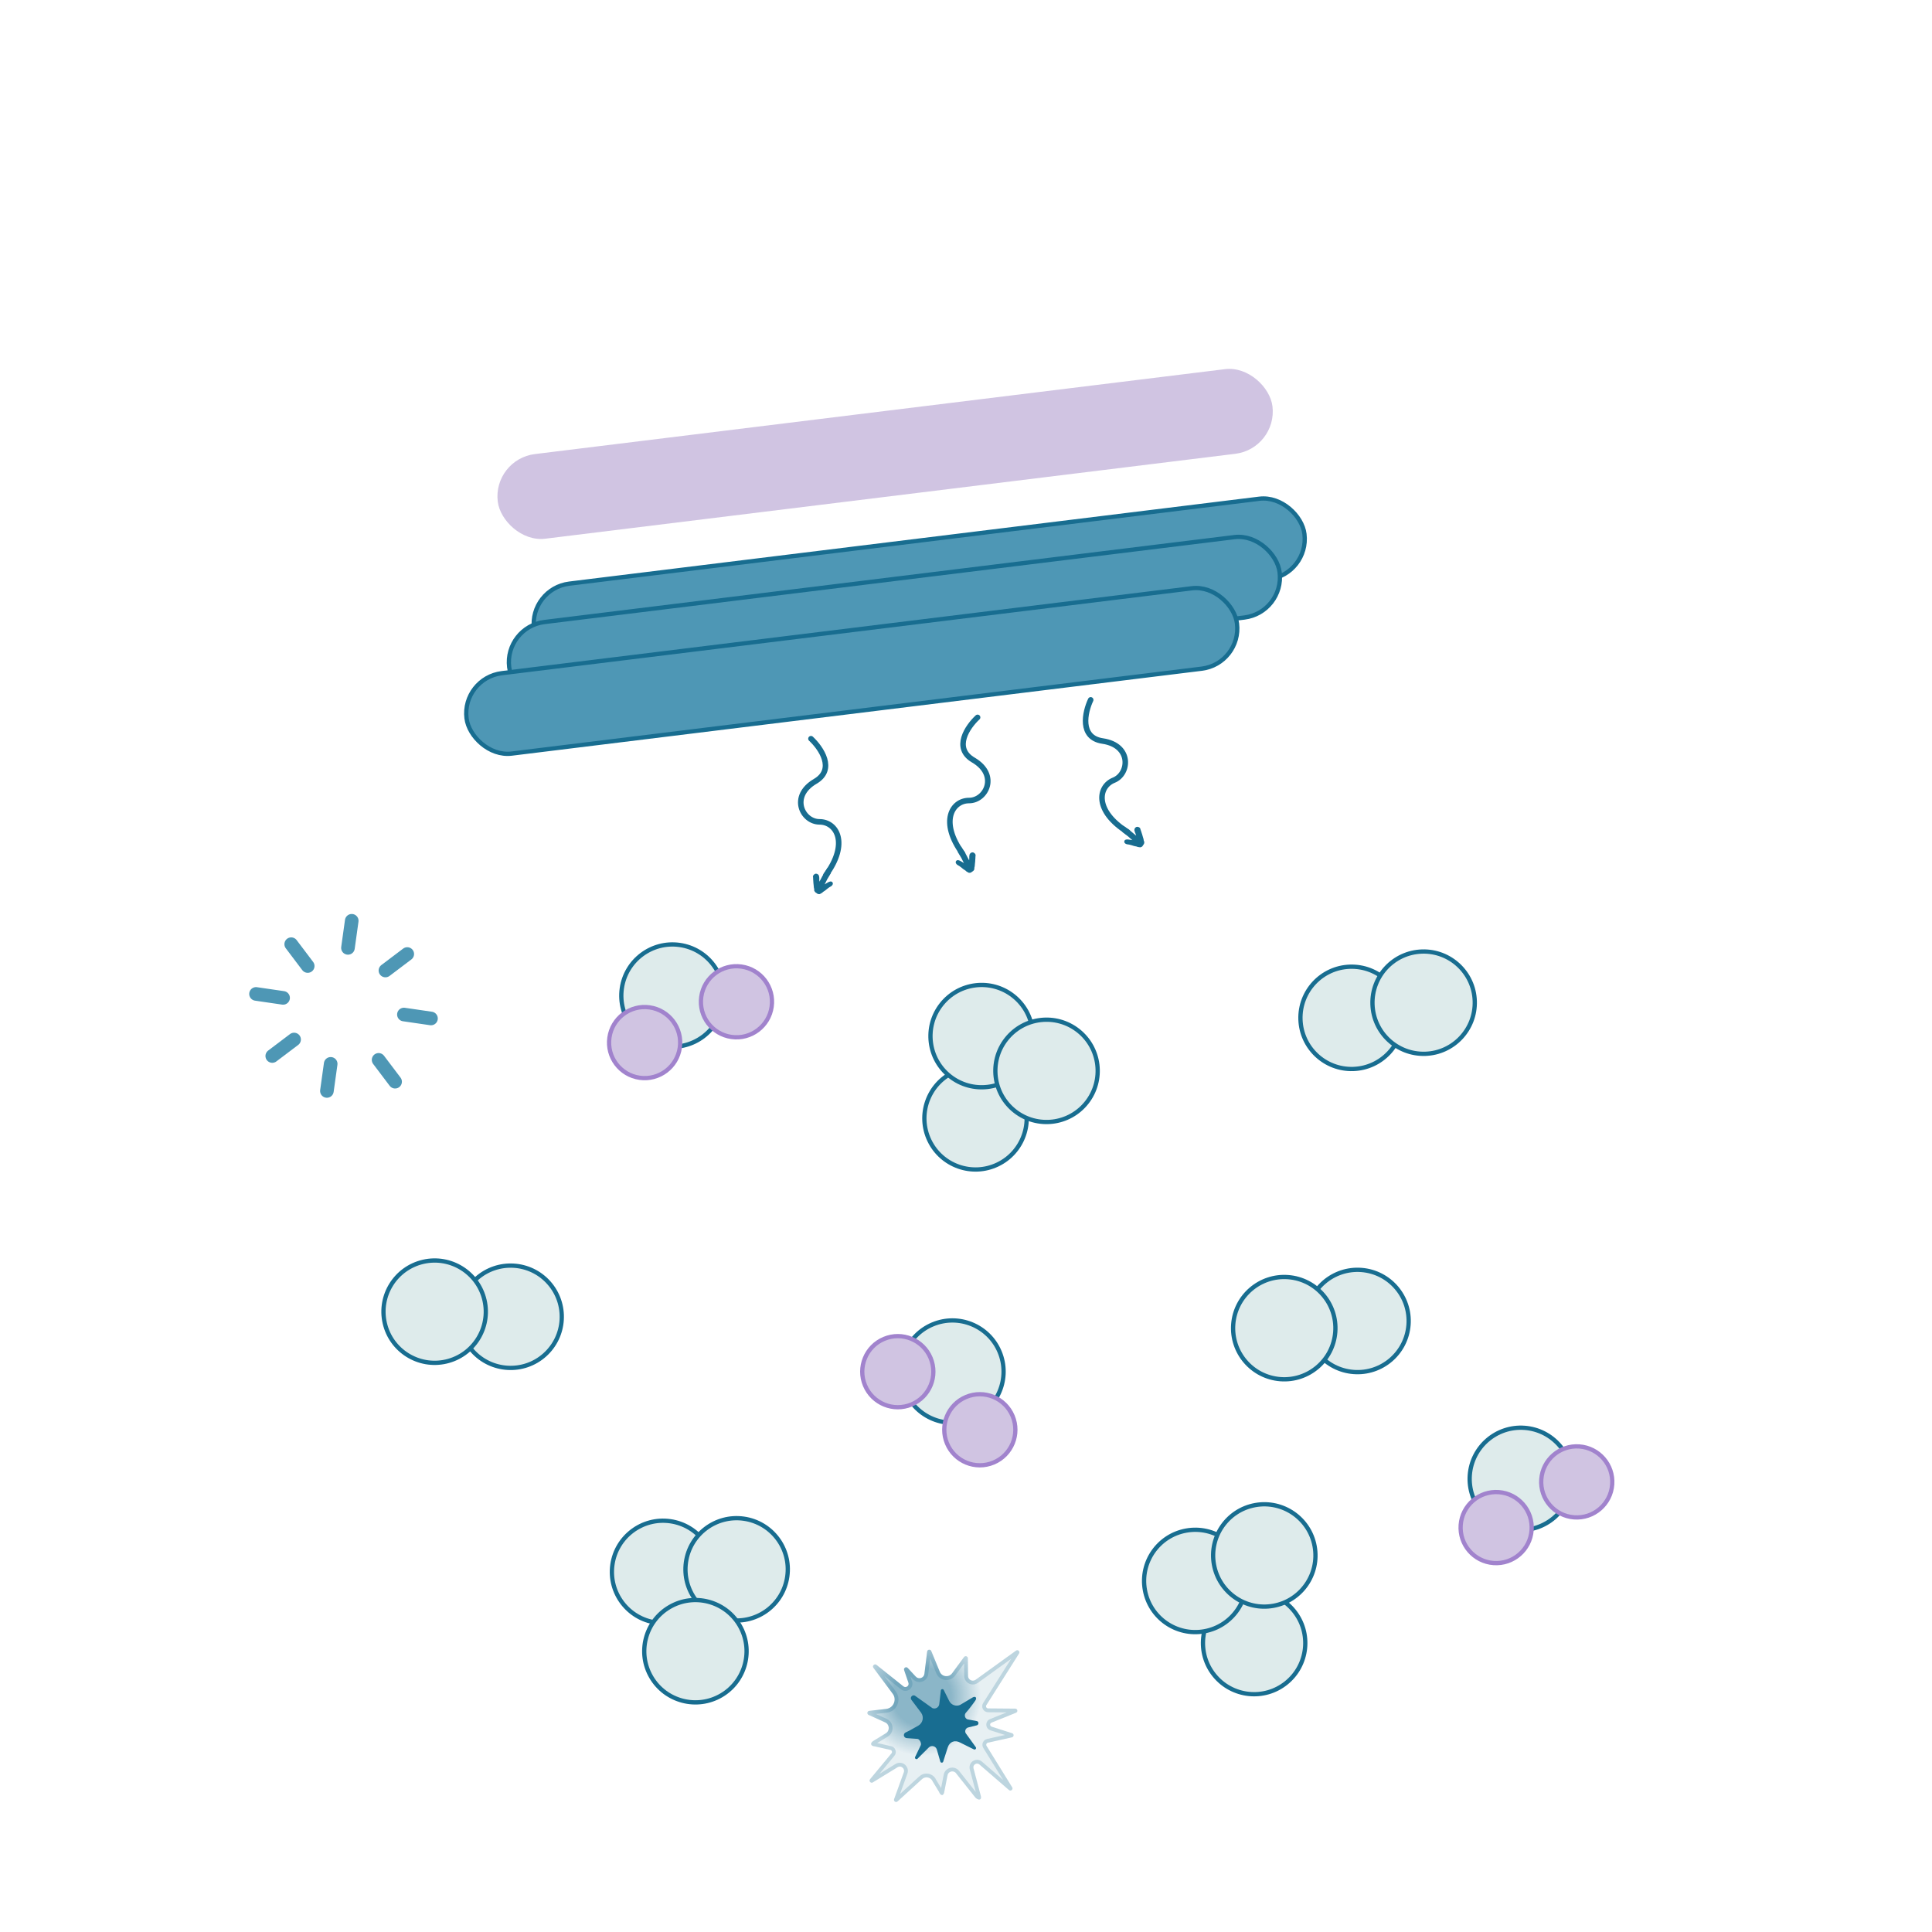 <svg width="568" height="568" viewBox="0 0 568 568" fill="none" xmlns="http://www.w3.org/2000/svg">
<circle cx="283.635" cy="283.635" r="283.635" fill="white"/>
<rect x="144.809" y="135.026" width="229.475" height="25.07" rx="12.535" transform="rotate(-7.015 144.809 135.026)" fill="#D0C4E2"/>
<g filter="url(#filter0_d)">
<rect x="155.536" y="173.045" width="228.221" height="23.817" rx="11.908" transform="rotate(-7.015 155.536 173.045)" fill="#4E97B5" stroke="#186D90" stroke-width="1.254"/>
<rect x="148.242" y="184.326" width="228.221" height="23.817" rx="11.908" transform="rotate(-7.015 148.242 184.326)" fill="#4E97B5" stroke="#186D90" stroke-width="1.254"/>
<rect x="135.706" y="199.368" width="228.221" height="23.817" rx="11.908" transform="rotate(-7.015 135.706 199.368)" fill="#4E97B5" stroke="#186D90" stroke-width="1.254"/>
</g>
<path d="M238.423 217.177C241.348 219.893 245.694 226.202 239.677 229.712C232.156 234.099 235.916 241.62 240.93 241.62C245.944 241.62 249.705 247.888 242.811 257.289" stroke="#186D90" stroke-width="1.63" stroke-linecap="round"/>
<g clip-path="url(#clip0)">
<path d="M239.083 257.418C239.052 257.534 238.947 257.692 239.032 257.839C239.043 258.029 239.055 258.218 239.066 258.407C239.035 258.523 239.078 258.597 239.089 258.786C239.143 259.049 239.081 259.281 239.134 259.544C239.188 259.807 239.169 260.113 239.222 260.375C239.245 260.754 239.268 261.133 239.407 261.543C239.333 261.586 239.344 261.775 239.387 261.849C239.429 261.922 239.514 262.069 239.557 262.143C239.599 262.216 239.641 262.29 239.8 262.394C239.916 262.425 240.001 262.572 240.117 262.603C240.159 262.677 240.233 262.634 240.275 262.708C240.317 262.781 240.317 262.781 240.433 262.813C240.549 262.844 240.665 262.875 240.855 262.863C240.971 262.894 241.118 262.809 241.265 262.725C241.338 262.682 241.412 262.64 241.559 262.555C241.706 262.47 241.853 262.385 241.957 262.227L242.031 262.184C242.472 261.93 242.871 261.602 243.196 261.316C243.416 261.188 243.594 260.988 243.815 260.86C243.962 260.775 244.035 260.733 244.182 260.648C244.329 260.563 244.55 260.436 244.654 260.278C244.759 260.119 244.864 259.961 244.852 259.771C244.883 259.655 244.798 259.508 244.756 259.435C244.586 259.141 244.281 259.121 244.018 259.175C243.871 259.26 243.755 259.229 243.608 259.314C243.534 259.356 243.461 259.399 243.387 259.441C243.387 259.441 243.387 259.441 243.314 259.483C243.167 259.568 243.02 259.653 242.946 259.696C242.799 259.78 242.579 259.908 242.432 259.993C242.536 259.834 242.567 259.718 242.672 259.56C242.974 258.895 243.35 258.188 243.768 257.555C244.113 256.964 244.458 256.373 244.803 255.781C245.148 255.19 245.535 254.673 245.88 254.082C246.476 253.247 247.347 252.549 248.144 251.892C248.291 251.807 248.395 251.649 248.542 251.564C248.689 251.479 248.868 251.278 249.015 251.194C249.382 250.981 249.676 250.812 250.044 250.599C250.411 250.387 250.705 250.218 251.073 250.005C251.44 249.793 251.734 249.623 252.102 249.411C252.879 249.06 253.699 248.783 254.519 248.506C254.929 248.367 255.413 248.186 255.865 248.121C256.318 248.055 256.727 247.917 257.18 247.851C257.632 247.786 258.158 247.679 258.653 247.687C258.843 247.676 259.032 247.664 259.264 247.726C259.453 247.715 259.759 247.735 259.948 247.723L260.064 247.754C260.064 247.754 260.138 247.712 260.18 247.785C260.18 247.785 260.18 247.785 260.254 247.743C260.559 247.763 260.791 247.825 261.054 247.771C261.359 247.791 261.707 247.884 262.012 247.904C262.128 247.935 262.318 247.923 262.434 247.954C262.55 247.986 262.739 247.974 262.898 248.079C263.014 248.11 263.129 248.141 263.245 248.172C263.435 248.161 263.593 248.265 263.783 248.254C264.088 248.273 264.362 248.409 264.637 248.545C264.869 248.607 265.216 248.7 265.448 248.762C265.955 248.96 266.534 249.115 267.041 249.313C267.315 249.449 267.663 249.542 267.937 249.678C268.095 249.782 268.327 249.844 268.486 249.949C268.602 249.98 268.76 250.084 268.876 250.116C269.15 250.251 269.467 250.46 269.741 250.596C270.016 250.732 270.217 250.91 270.491 251.045C271.008 251.433 271.526 251.82 271.97 252.249C272.213 252.501 272.499 252.826 272.742 253.078C273.229 253.581 273.715 254.084 274.086 254.556C274.171 254.703 274.434 254.649 274.581 254.565C274.275 254.545 274.264 254.355 274.179 254.208C273.608 253.558 273.079 252.981 272.434 252.374C271.99 251.944 271.503 251.441 271.059 251.011C270.658 250.655 270.225 250.415 269.823 250.059L269.866 250.132C269.348 249.745 268.757 249.4 268.208 249.129C268.05 249.024 267.934 248.993 267.776 248.889C267.544 248.827 267.385 248.722 267.153 248.66C266.879 248.524 266.531 248.431 266.257 248.295C265.519 248.035 264.897 247.807 264.159 247.547C263.811 247.453 263.463 247.36 263.115 247.267C262.767 247.174 262.419 247.081 261.998 247.03C261.65 246.937 261.345 246.917 260.923 246.866C260.734 246.878 260.618 246.847 260.386 246.784C260.197 246.796 260.038 246.691 259.849 246.703L259.965 246.734C259.891 246.776 259.849 246.703 259.775 246.745L259.659 246.714C259.543 246.683 259.47 246.725 259.428 246.652C259.428 246.652 259.428 246.652 259.501 246.609L259.385 246.578C259.385 246.578 259.385 246.578 259.312 246.621C259.312 246.621 259.312 246.621 259.238 246.663C259.238 246.663 259.238 246.663 259.312 246.621C259.312 246.621 259.238 246.663 259.196 246.59C258.89 246.57 258.511 246.593 258.206 246.573C257.827 246.596 257.332 246.587 256.953 246.61C256.764 246.622 256.574 246.633 256.427 246.718C255.712 246.837 254.923 246.998 254.177 247.233C253.504 247.426 252.8 247.734 252.127 247.927C251.423 248.235 250.719 248.544 250.173 248.957C249.879 249.126 249.585 249.296 249.365 249.423C249.071 249.593 248.777 249.763 248.409 249.975C248.115 250.145 247.79 250.431 247.496 250.6C247.244 250.844 246.95 251.013 246.625 251.299C246.08 251.712 245.576 252.199 245.073 252.685C244.822 252.928 244.613 253.245 244.33 253.604C244.121 253.921 243.912 254.238 243.733 254.439C243.389 255.03 243.001 255.547 242.657 256.138C242.448 256.455 242.312 256.73 242.103 257.046C241.894 257.363 241.684 257.68 241.518 258.07C241.351 258.46 241.068 258.82 240.902 259.21C240.848 258.947 240.91 258.715 240.856 258.452C240.887 258.336 240.845 258.263 240.876 258.147C240.865 257.957 240.822 257.884 240.811 257.694C240.842 257.578 240.757 257.431 240.672 257.284C240.46 256.917 239.996 256.793 239.66 256.889C239.439 257.016 239.219 257.143 239.083 257.418ZM242.755 261.57C242.681 261.613 242.681 261.613 242.755 261.57V261.57Z" fill="#186D90"/>
</g>
<path d="M320.657 205.76C318.956 209.371 317.277 216.846 324.169 217.859C332.784 219.124 332.099 227.505 327.447 229.375C322.795 231.245 321.643 238.463 331.546 244.615" stroke="#186D90" stroke-width="1.63" stroke-linecap="round"/>
<g clip-path="url(#clip1)">
<path d="M335.053 243.344C335.125 243.44 335.281 243.548 335.257 243.716C335.317 243.896 335.377 244.077 335.437 244.257C335.51 244.353 335.498 244.437 335.558 244.617C335.606 244.881 335.75 245.073 335.798 245.337C335.846 245.601 335.978 245.877 336.027 246.141C336.147 246.501 336.267 246.861 336.291 247.293C336.375 247.305 336.435 247.485 336.423 247.569C336.411 247.653 336.387 247.821 336.375 247.905C336.363 247.989 336.352 248.073 336.244 248.229C336.148 248.301 336.124 248.469 336.028 248.542C336.016 248.626 335.932 248.614 335.92 248.698C335.908 248.782 335.908 248.782 335.812 248.854C335.716 248.926 335.62 248.998 335.44 249.058C335.344 249.13 335.176 249.106 335.008 249.082C334.924 249.07 334.84 249.058 334.671 249.034C334.503 249.01 334.335 248.986 334.179 248.878L334.095 248.867C333.591 248.795 333.099 248.639 332.691 248.495C332.439 248.459 332.198 248.339 331.946 248.303C331.778 248.279 331.694 248.267 331.526 248.244C331.358 248.22 331.106 248.184 330.95 248.076C330.794 247.968 330.638 247.86 330.578 247.68C330.506 247.584 330.529 247.416 330.541 247.332C330.589 246.996 330.865 246.863 331.129 246.815C331.297 246.839 331.393 246.767 331.561 246.791C331.646 246.803 331.73 246.815 331.814 246.827C331.814 246.827 331.814 246.827 331.898 246.839C332.066 246.863 332.234 246.887 332.318 246.899C332.486 246.923 332.738 246.959 332.906 246.983C332.75 246.875 332.678 246.779 332.522 246.671C331.993 246.167 331.381 245.651 330.757 245.219C330.216 244.799 329.676 244.379 329.135 243.959C328.595 243.54 328.043 243.204 327.502 242.784C326.638 242.232 325.569 241.908 324.585 241.597C324.417 241.573 324.261 241.465 324.093 241.441C323.925 241.417 323.685 241.297 323.517 241.273C323.096 241.213 322.76 241.166 322.34 241.106C321.92 241.046 321.584 240.998 321.164 240.938C320.744 240.878 320.407 240.831 319.987 240.771C319.135 240.735 318.271 240.784 317.407 240.832C316.974 240.856 316.458 240.868 316.014 240.977C315.57 241.085 315.138 241.109 314.694 241.217C314.25 241.326 313.722 241.422 313.266 241.614C313.086 241.674 312.906 241.734 312.714 241.878C312.534 241.939 312.258 242.071 312.078 242.131L311.982 242.203C311.982 242.203 311.898 242.191 311.886 242.275C311.886 242.275 311.886 242.275 311.802 242.263C311.525 242.395 311.333 242.539 311.069 242.587C310.793 242.72 310.505 242.936 310.229 243.068C310.133 243.14 309.953 243.2 309.857 243.272C309.761 243.344 309.581 243.404 309.473 243.56C309.377 243.633 309.281 243.705 309.185 243.777C309.005 243.837 308.897 243.993 308.717 244.053C308.441 244.185 308.237 244.413 308.033 244.641C307.842 244.786 307.554 245.002 307.362 245.146C306.966 245.518 306.486 245.879 306.09 246.251C305.886 246.479 305.598 246.695 305.394 246.923C305.286 247.079 305.094 247.224 304.986 247.38C304.89 247.452 304.782 247.608 304.686 247.68C304.482 247.908 304.266 248.22 304.062 248.448C303.858 248.677 303.738 248.917 303.534 249.145C303.198 249.697 302.863 250.25 302.611 250.814C302.479 251.138 302.335 251.546 302.203 251.87C301.939 252.519 301.676 253.167 301.508 253.743C301.484 253.911 301.22 253.959 301.052 253.935C301.328 253.803 301.268 253.623 301.292 253.455C301.579 252.639 301.855 251.906 302.227 251.102C302.479 250.538 302.742 249.889 302.994 249.325C303.234 248.845 303.546 248.461 303.786 247.98L303.774 248.064C304.11 247.512 304.53 246.972 304.937 246.515C305.045 246.359 305.141 246.287 305.249 246.131C305.441 245.987 305.549 245.831 305.741 245.687C305.945 245.459 306.233 245.242 306.437 245.014C307.025 244.498 307.517 244.054 308.105 243.537C308.393 243.321 308.681 243.105 308.969 242.888C309.257 242.672 309.545 242.456 309.917 242.252C310.205 242.036 310.481 241.903 310.853 241.699C311.033 241.639 311.129 241.567 311.321 241.423C311.501 241.363 311.609 241.207 311.789 241.147L311.693 241.219C311.777 241.231 311.789 241.147 311.873 241.159L311.969 241.087C312.065 241.014 312.149 241.026 312.161 240.942C312.161 240.942 312.161 240.942 312.077 240.93L312.173 240.858C312.173 240.858 312.173 240.858 312.257 240.87C312.257 240.87 312.257 240.87 312.341 240.882C312.341 240.882 312.341 240.882 312.257 240.87C312.257 240.87 312.341 240.882 312.353 240.798C312.629 240.666 312.989 240.546 313.265 240.414C313.625 240.294 314.081 240.101 314.441 239.981C314.621 239.921 314.801 239.861 314.969 239.885C315.677 239.728 316.47 239.584 317.25 239.524C317.946 239.451 318.714 239.475 319.41 239.403C320.179 239.426 320.947 239.45 321.607 239.63C321.943 239.677 322.279 239.725 322.532 239.761C322.868 239.809 323.204 239.857 323.624 239.917C323.96 239.965 324.368 240.108 324.704 240.156C325.029 240.288 325.365 240.336 325.773 240.48C326.433 240.66 327.081 240.923 327.73 241.187C328.054 241.319 328.366 241.535 328.762 241.763C329.075 241.979 329.387 242.195 329.627 242.315C330.167 242.735 330.719 243.07 331.26 243.49C331.572 243.706 331.8 243.91 332.112 244.126C332.425 244.342 332.737 244.558 333.037 244.858C333.337 245.158 333.733 245.386 334.034 245.686C333.986 245.422 333.841 245.23 333.793 244.966C333.721 244.87 333.733 244.785 333.661 244.689C333.601 244.509 333.613 244.425 333.553 244.245C333.481 244.149 333.505 243.981 333.529 243.813C333.588 243.393 333.972 243.105 334.321 243.069C334.573 243.105 334.825 243.14 335.053 243.344ZM333.195 248.567C333.279 248.579 333.279 248.579 333.195 248.567V248.567Z" fill="#186D90"/>
</g>
<path d="M287.407 210.909C284.482 213.625 280.136 219.935 286.153 223.444C293.674 227.832 289.914 235.353 284.9 235.353C279.886 235.353 276.125 241.62 283.019 251.022" stroke="#186D90" stroke-width="1.63" stroke-linecap="round"/>
<g clip-path="url(#clip2)">
<path d="M286.747 251.15C286.778 251.266 286.883 251.424 286.798 251.571C286.787 251.761 286.775 251.95 286.764 252.14C286.795 252.256 286.752 252.329 286.741 252.519C286.687 252.782 286.749 253.014 286.696 253.277C286.642 253.54 286.662 253.845 286.608 254.108C286.585 254.487 286.562 254.866 286.424 255.276C286.497 255.318 286.486 255.508 286.443 255.581C286.401 255.655 286.316 255.802 286.273 255.875C286.231 255.949 286.189 256.022 286.03 256.127C285.914 256.158 285.829 256.305 285.713 256.336C285.671 256.409 285.597 256.367 285.555 256.44C285.513 256.514 285.513 256.514 285.397 256.545C285.281 256.576 285.165 256.607 284.975 256.596C284.859 256.627 284.712 256.542 284.565 256.457C284.492 256.415 284.418 256.372 284.271 256.287C284.124 256.202 283.977 256.118 283.873 255.959L283.799 255.917C283.358 255.662 282.96 255.334 282.634 255.048C282.414 254.921 282.236 254.72 282.015 254.593C281.868 254.508 281.795 254.465 281.648 254.381C281.501 254.296 281.28 254.168 281.176 254.01C281.071 253.852 280.967 253.693 280.978 253.504C280.947 253.388 281.032 253.241 281.074 253.167C281.244 252.873 281.549 252.854 281.812 252.907C281.959 252.992 282.075 252.961 282.222 253.046C282.296 253.089 282.369 253.131 282.443 253.173C282.443 253.173 282.443 253.173 282.516 253.216C282.663 253.301 282.81 253.386 282.884 253.428C283.031 253.513 283.251 253.64 283.398 253.725C283.294 253.567 283.263 253.451 283.158 253.292C282.856 252.628 282.48 251.921 282.062 251.287C281.717 250.696 281.372 250.105 281.027 249.514C280.683 248.923 280.295 248.405 279.95 247.814C279.354 246.98 278.483 246.281 277.686 245.625C277.539 245.54 277.435 245.381 277.288 245.297C277.141 245.212 276.963 245.011 276.815 244.926C276.448 244.714 276.154 244.544 275.786 244.332C275.419 244.12 275.125 243.95 274.757 243.738C274.39 243.526 274.096 243.356 273.728 243.144C272.951 242.793 272.131 242.515 271.311 242.238C270.901 242.099 270.417 241.918 269.965 241.853C269.513 241.788 269.103 241.649 268.65 241.584C268.198 241.519 267.672 241.411 267.177 241.419C266.988 241.408 266.798 241.397 266.566 241.459C266.377 241.447 266.071 241.467 265.882 241.456L265.766 241.487C265.766 241.487 265.692 241.444 265.65 241.518C265.65 241.518 265.65 241.518 265.577 241.475C265.271 241.495 265.039 241.557 264.776 241.503C264.471 241.523 264.123 241.616 263.818 241.636C263.702 241.667 263.512 241.656 263.396 241.687C263.28 241.718 263.091 241.707 262.933 241.811C262.817 241.842 262.701 241.873 262.585 241.904C262.395 241.893 262.237 241.998 262.047 241.986C261.742 242.006 261.468 242.141 261.193 242.277C260.961 242.339 260.614 242.432 260.382 242.495C259.875 242.692 259.296 242.848 258.79 243.046C258.515 243.181 258.167 243.274 257.893 243.41C257.735 243.515 257.503 243.577 257.344 243.681C257.228 243.712 257.07 243.817 256.954 243.848C256.68 243.984 256.363 244.193 256.089 244.328C255.814 244.464 255.614 244.642 255.339 244.778C254.822 245.165 254.304 245.552 253.86 245.982C253.617 246.233 253.331 246.559 253.088 246.81C252.601 247.313 252.115 247.817 251.744 248.289C251.659 248.436 251.396 248.382 251.249 248.297C251.555 248.277 251.566 248.088 251.651 247.941C252.222 247.291 252.751 246.714 253.396 246.106C253.84 245.677 254.327 245.173 254.771 244.744C255.172 244.387 255.605 244.147 256.007 243.791L255.964 243.865C256.482 243.477 257.073 243.133 257.622 242.861C257.78 242.757 257.896 242.726 258.054 242.621C258.286 242.559 258.445 242.454 258.677 242.392C258.951 242.257 259.299 242.163 259.573 242.028C260.311 241.768 260.933 241.539 261.672 241.279C262.019 241.186 262.367 241.093 262.715 241C263.063 240.906 263.411 240.813 263.832 240.762C264.18 240.669 264.485 240.649 264.907 240.599C265.096 240.61 265.212 240.579 265.444 240.517C265.633 240.528 265.792 240.424 265.981 240.435L265.865 240.466C265.939 240.509 265.981 240.435 266.055 240.477L266.171 240.446C266.287 240.415 266.36 240.458 266.403 240.384C266.403 240.384 266.403 240.384 266.329 240.342L266.445 240.311C266.445 240.311 266.445 240.311 266.518 240.353C266.518 240.353 266.518 240.353 266.592 240.396C266.592 240.396 266.592 240.396 266.518 240.353C266.518 240.353 266.592 240.396 266.634 240.322C266.94 240.302 267.319 240.325 267.624 240.305C268.003 240.328 268.498 240.32 268.877 240.343C269.066 240.354 269.256 240.365 269.403 240.45C270.118 240.569 270.907 240.731 271.653 240.966C272.326 241.158 273.03 241.467 273.703 241.659C274.407 241.967 275.111 242.276 275.657 242.689C275.951 242.859 276.245 243.028 276.465 243.156C276.759 243.326 277.053 243.495 277.421 243.707C277.715 243.877 278.04 244.163 278.334 244.333C278.586 244.576 278.88 244.746 279.205 245.031C279.75 245.444 280.254 245.931 280.757 246.417C281.008 246.661 281.218 246.978 281.5 247.337C281.709 247.654 281.919 247.97 282.097 248.171C282.441 248.762 282.829 249.28 283.173 249.871C283.383 250.188 283.518 250.462 283.727 250.779C283.936 251.096 284.146 251.412 284.312 251.803C284.479 252.193 284.762 252.552 284.928 252.942C284.982 252.679 284.92 252.447 284.974 252.185C284.943 252.069 284.985 251.995 284.954 251.879C284.966 251.69 285.008 251.616 285.019 251.427C284.988 251.311 285.073 251.164 285.158 251.017C285.37 250.649 285.834 250.525 286.171 250.621C286.391 250.749 286.612 250.876 286.747 251.15ZM283.076 255.303C283.149 255.345 283.149 255.345 283.076 255.303V255.303Z" fill="#186D90"/>
</g>
<circle cx="286.805" cy="328.784" r="15.042" transform="rotate(154.438 286.805 328.784)" fill="#DEEBEB" stroke="#186D90" stroke-width="1.254"/>
<circle cx="150.121" cy="387.121" r="15.042" transform="rotate(138.368 150.121 387.121)" fill="#DEEBEB" stroke="#186D90" stroke-width="1.254"/>
<circle cx="127.783" cy="385.627" r="15.042" transform="rotate(167.043 127.783 385.627)" fill="#DEEBEB" stroke="#186D90" stroke-width="1.254"/>
<circle cx="288.597" cy="304.613" r="15.042" transform="rotate(128.167 288.597 304.613)" fill="#DEEBEB" stroke="#186D90" stroke-width="1.254"/>
<circle cx="307.675" cy="314.825" r="15.042" transform="rotate(128.167 307.675 314.825)" fill="#DEEBEB" stroke="#186D90" stroke-width="1.254"/>
<circle cx="368.708" cy="483.052" r="15.042" transform="rotate(-128.831 368.708 483.052)" fill="#DEEBEB" stroke="#186D90" stroke-width="1.254"/>
<circle cx="399.102" cy="388.36" r="15.042" transform="rotate(-85.585 399.102 388.36)" fill="#DEEBEB" stroke="#186D90" stroke-width="1.254"/>
<circle cx="377.566" cy="390.469" r="15.042" transform="rotate(-85.585 377.566 390.469)" fill="#DEEBEB" stroke="#186D90" stroke-width="1.254"/>
<circle cx="194.939" cy="462.124" r="15.042" transform="rotate(98.034 194.939 462.124)" fill="#DEEBEB" stroke="#186D90" stroke-width="1.254"/>
<circle cx="216.565" cy="461.379" r="15.042" transform="rotate(98.034 216.565 461.379)" fill="#DEEBEB" stroke="#186D90" stroke-width="1.254"/>
<circle cx="397.365" cy="299.242" r="15.042" transform="rotate(88.115 397.365 299.242)" fill="#DEEBEB" stroke="#186D90" stroke-width="1.254"/>
<circle cx="418.538" cy="294.782" r="15.042" transform="rotate(88.115 418.538 294.782)" fill="#DEEBEB" stroke="#186D90" stroke-width="1.254"/>
<circle cx="351.399" cy="464.79" r="15.042" transform="rotate(79.742 351.399 464.79)" fill="#DEEBEB" stroke="#186D90" stroke-width="1.254"/>
<circle cx="371.699" cy="457.295" r="15.042" transform="rotate(79.742 371.699 457.295)" fill="#DEEBEB" stroke="#186D90" stroke-width="1.254"/>
<circle cx="204.45" cy="485.449" r="15.042" transform="rotate(-120.458 204.45 485.449)" fill="#DEEBEB" stroke="#186D90" stroke-width="1.254"/>
<circle cx="197.705" cy="292.705" r="15.042" transform="rotate(98.034 197.705 292.705)" fill="#DEEBEB" stroke="#186D90" stroke-width="1.254"/>
<circle cx="216.516" cy="294.515" r="10.451" transform="rotate(98.034 216.516 294.515)" fill="#D0C4E2" stroke="#A183CD" stroke-width="1.25"/>
<circle cx="189.516" cy="306.515" r="10.451" transform="rotate(98.034 189.516 306.515)" fill="#D0C4E2" stroke="#A183CD" stroke-width="1.25"/>
<circle cx="280.006" cy="403.248" r="15.042" transform="rotate(157.301 280.006 403.248)" fill="#DEEBEB" stroke="#186D90" stroke-width="1.254"/>
<circle cx="288.063" cy="420.342" r="10.451" transform="rotate(157.301 288.063 420.342)" fill="#D0C4E2" stroke="#A183CD" stroke-width="1.25"/>
<circle cx="263.951" cy="403.266" r="10.451" transform="rotate(157.301 263.951 403.266)" fill="#D0C4E2" stroke="#A183CD" stroke-width="1.25"/>
<circle cx="447.114" cy="434.78" r="15.042" transform="rotate(94.219 447.114 434.78)" fill="#DEEBEB" stroke="#186D90" stroke-width="1.254"/>
<circle cx="463.557" cy="435.673" r="10.451" transform="rotate(94.219 463.557 435.673)" fill="#D0C4E2" stroke="#A183CD" stroke-width="1.25"/>
<circle cx="439.861" cy="449.104" r="10.451" transform="rotate(94.219 439.861 449.104)" fill="#D0C4E2" stroke="#A183CD" stroke-width="1.25"/>
<path d="M279.921 491.935L283.42 487.165C283.776 486.677 284.549 486.925 284.552 487.528L284.605 492.718C284.616 493.858 285.906 494.511 286.832 493.843L298.701 485.275C299.26 484.87 299.969 485.537 299.597 486.118L289.986 501.302C289.724 501.718 290.02 502.262 290.511 502.266L298.476 502.33C299.162 502.333 299.342 503.282 298.705 503.541L291.49 506.451C290.946 506.672 290.972 507.452 291.535 507.632L297.561 509.56C298.172 509.755 298.131 510.632 297.505 510.771L290.444 512.346C290.346 512.368 290.255 512.413 290.179 512.477C290.102 512.541 290.042 512.622 290.003 512.714C289.965 512.806 289.948 512.906 289.956 513.006C289.963 513.105 289.994 513.202 290.046 513.287L297.576 525.46C297.955 526.071 297.175 526.735 296.631 526.266L287.961 518.77C287.177 518.091 285.981 518.788 286.184 519.805L288.377 528.085C288.617 529.277 287.676 529.341 286.78 528.52L280.937 521.162C280.075 520.371 278.676 520.888 278.541 522.055L277.641 526.633C277.472 528.07 276.584 528.118 276.044 526.78L274.225 523.787C273.711 522.505 272.076 522.133 271.056 523.063L263.871 529.615C263.387 530.057 262.634 529.555 262.859 528.936L265.712 521.057C266.117 519.94 264.887 518.938 263.875 519.561L256.615 524.008C256.011 524.38 255.351 523.618 255.805 523.075L262.101 515.466C262.427 515.072 262.169 514.472 261.655 514.438L257.189 513.43C255.936 513.351 255.711 512.451 256.784 511.802L260.414 509.593C261.67 508.828 261.557 506.968 260.215 506.365L255.37 504.182C254.789 503.92 254.924 503.057 255.557 502.986L260.541 502.416C262.679 502.172 263.751 499.701 262.465 497.972L256.784 490.33C256.345 489.741 257.106 489.006 257.68 489.463L265.585 495.778C266.327 496.371 267.385 495.628 267.077 494.728L265.81 491.001C265.592 490.36 266.402 489.876 266.864 490.371L269.237 492.925C270.089 493.84 271.619 493.345 271.772 492.103L272.579 485.552C272.657 484.911 273.535 484.791 273.782 485.391L276.295 491.492C276.917 493.003 278.954 493.251 279.921 491.935Z" fill="url(#paint0_radial)"/>
<path d="M286.049 498.985C286.847 498.617 287.252 499.187 286.765 499.919C286.082 500.939 284.586 502.877 284.005 503.485C283.401 504.115 283.619 505.154 284.425 505.484L287.252 506.005C287.822 506.237 287.781 507.059 287.192 507.235L284.601 507.876C283.765 508.127 283.491 509.174 284.099 509.804L286.851 513.617C287.159 513.974 286.776 514.502 286.341 514.326L282.34 512.342C280.75 511.439 279.179 512.02 278.624 513.764L277.315 517.862C277.221 518.312 276.591 518.346 276.449 517.907L275.425 514.36C275.125 513.325 273.827 512.987 273.062 513.749L269.725 517.082C269.331 517.394 268.802 516.925 269.065 516.497L270.677 513.141C271.034 512.567 270.329 511.18 269.654 511.221L266.669 511.007C266.151 511.007 265.697 510.58 265.742 510.062C265.769 509.759 265.945 509.47 266.275 509.32C267.134 508.937 268.656 508.09 269.976 507.332C271.319 506.56 271.709 504.805 270.809 503.541L267.97 499.776C267.437 499.105 268.146 498.164 268.941 498.49L274.127 502.184C275.027 502.555 276.029 501.962 276.141 500.995L276.606 496.997C276.655 496.57 277.221 496.45 277.439 496.821L279.074 500.095C279.357 500.663 279.849 501.098 280.448 501.31C281.046 501.521 281.703 501.491 282.28 501.227L286.049 498.985Z" fill="#186D91"/>
<path opacity="0.2" d="M273.464 487.569L275.256 491.919C275.498 492.51 275.911 493.016 276.442 493.371C276.973 493.726 277.598 493.915 278.237 493.914C279.269 493.914 280.214 493.434 280.829 492.597L283.446 489.031L283.484 492.729C283.499 494.113 284.635 495.234 286.019 495.234C286.547 495.234 287.057 495.069 287.492 494.754L297.269 487.696L289.034 500.698C288.692 501.234 288.67 501.916 288.974 502.475C289.277 503.034 289.862 503.382 290.5 503.39L295.956 503.435L291.066 505.408C290.372 505.689 289.941 506.349 289.971 507.099C289.997 507.845 290.477 508.475 291.19 508.704L295.469 510.073L290.196 511.25C289.645 511.374 289.184 511.76 288.962 512.281C288.741 512.802 288.79 513.402 289.086 513.882L294.906 523.291L288.696 517.917C288.297 517.57 287.786 517.377 287.256 517.374C286.596 517.374 285.951 517.681 285.527 518.195C285.321 518.448 285.174 518.743 285.096 519.059C285.018 519.376 285.012 519.706 285.077 520.025C285.081 520.047 285.089 520.07 285.092 520.092L286.881 526.839L281.819 520.464C281.781 520.419 281.744 520.374 281.699 520.336C281.228 519.903 280.613 519.662 279.974 519.661C278.687 519.661 277.6 520.61 277.427 521.877L276.681 525.669L275.226 523.276C274.731 522.147 273.625 521.424 272.38 521.424C271.607 521.424 270.869 521.712 270.295 522.234L264.599 527.427L266.766 521.443C267.036 520.7 266.931 519.912 266.485 519.275C266.035 518.634 265.304 518.247 264.527 518.247C264.092 518.247 263.665 518.371 263.282 518.604L258.565 521.495L262.956 516.193C263.163 515.944 263.297 515.642 263.343 515.322C263.388 515.001 263.344 514.674 263.215 514.377C263.095 514.098 262.903 513.854 262.66 513.671C262.417 513.489 262.129 513.373 261.827 513.335L257.894 512.446L260.991 510.564C261.451 510.285 261.826 509.885 262.075 509.409C262.324 508.932 262.438 508.397 262.405 507.86C262.373 507.323 262.194 506.805 261.889 506.362C261.584 505.919 261.163 505.568 260.672 505.347L257.477 503.896L260.669 503.529C262.079 503.368 263.256 502.494 263.819 501.193C264.381 499.891 264.212 498.436 263.369 497.296L259.979 492.736L264.884 496.655C265.259 496.955 265.705 497.112 266.174 497.112C266.845 497.112 267.482 496.783 267.876 496.231C268.266 495.688 268.364 495.005 268.146 494.36L267.629 492.834L268.42 493.685C268.919 494.221 269.59 494.514 270.31 494.514C271.622 494.514 272.732 493.535 272.894 492.234L273.464 487.569ZM273.205 485C272.912 485 272.62 485.195 272.579 485.551L271.772 492.102C271.675 492.905 271 493.392 270.306 493.392C269.927 493.392 269.541 493.246 269.237 492.92L266.864 490.366C266.807 490.302 266.737 490.251 266.659 490.216C266.58 490.181 266.496 490.163 266.41 490.164C266.02 490.164 265.652 490.543 265.806 490.996L267.074 494.724C267.302 495.399 266.766 495.987 266.166 495.987C265.967 495.987 265.761 495.924 265.577 495.774L257.676 489.463C257.549 489.361 257.414 489.32 257.286 489.32C256.825 489.32 256.439 489.867 256.78 490.329L262.465 497.968C263.751 499.696 262.679 502.164 260.541 502.411L255.557 502.985C254.924 503.056 254.789 503.919 255.37 504.181L260.215 506.368C261.554 506.971 261.67 508.831 260.414 509.596L256.784 511.805C255.711 512.457 255.936 513.358 257.189 513.432L261.655 514.441C262.169 514.471 262.427 515.071 262.101 515.469L255.801 523.074C255.434 523.52 255.801 524.109 256.281 524.109C256.39 524.109 256.502 524.079 256.615 524.011L263.882 519.556C264.096 519.425 264.321 519.365 264.539 519.365C265.341 519.365 266.039 520.175 265.72 521.052L262.866 528.931C262.701 529.385 263.065 529.775 263.462 529.775C263.605 529.775 263.751 529.722 263.879 529.606L271.064 523.055C271.425 522.722 271.899 522.537 272.391 522.537C273.16 522.537 273.914 522.984 274.232 523.779L276.051 526.771C276.31 527.42 276.651 527.743 276.955 527.743C277.281 527.743 277.559 527.371 277.645 526.629L278.545 522.05C278.635 521.27 279.295 520.779 279.977 520.779C280.315 520.779 280.656 520.899 280.941 521.158L286.784 528.515C287.174 528.875 287.575 529.062 287.882 529.062C288.276 529.062 288.516 528.747 288.381 528.076L286.187 519.796C286.041 519.061 286.626 518.491 287.26 518.491C287.5 518.491 287.747 518.574 287.965 518.761L296.631 526.257C296.759 526.37 296.901 526.415 297.036 526.415C297.475 526.415 297.861 525.916 297.572 525.451L290.042 513.286C289.814 512.919 290.02 512.439 290.44 512.345L297.501 510.77C298.127 510.631 298.165 509.754 297.557 509.559L291.531 507.631C290.972 507.451 290.942 506.671 291.486 506.45L298.701 503.54C299.339 503.281 299.159 502.336 298.472 502.329L290.507 502.265C290.016 502.261 289.72 501.718 289.982 501.301L299.601 486.125C299.894 485.668 299.515 485.157 299.072 485.157C298.952 485.157 298.825 485.195 298.705 485.281L286.836 493.846C286.581 494.03 286.296 494.116 286.019 494.116C285.295 494.116 284.616 493.546 284.609 492.725L284.556 487.535C284.552 487.153 284.241 486.912 283.922 486.912C283.739 486.912 283.555 486.991 283.424 487.171L279.925 491.941C279.732 492.207 279.479 492.423 279.186 492.572C278.893 492.72 278.569 492.797 278.241 492.796C277.442 492.796 276.647 492.346 276.299 491.499L273.786 485.397C273.674 485.124 273.437 485 273.205 485Z" fill="#186D91"/>
<line x1="90.465" y1="284.006" x2="85.615" y2="277.587" stroke="#4E97B5" stroke-width="4" stroke-linecap="round" stroke-linejoin="round"/>
<line x1="116.159" y1="318.016" x2="111.308" y2="311.596" stroke="#4E97B5" stroke-width="4" stroke-linecap="round" stroke-linejoin="round"/>
<line x1="80.043" y1="310.461" x2="86.463" y2="305.611" stroke="#4E97B5" stroke-width="4" stroke-linecap="round" stroke-linejoin="round"/>
<line x1="113.314" y1="285.327" x2="119.734" y2="280.476" stroke="#4E97B5" stroke-width="4" stroke-linecap="round" stroke-linejoin="round"/>
<line x1="102.299" y1="278.674" x2="103.409" y2="270.705" stroke="#4E97B5" stroke-width="4" stroke-linecap="round" stroke-linejoin="round"/>
<line x1="96.109" y1="320.736" x2="97.219" y2="312.767" stroke="#4E97B5" stroke-width="4" stroke-linecap="round" stroke-linejoin="round"/>
<line x1="118.747" y1="298.266" x2="126.709" y2="299.426" stroke="#4E97B5" stroke-width="4" stroke-linecap="round" stroke-linejoin="round"/>
<line x1="75.267" y1="292.211" x2="83.229" y2="293.371" stroke="#4E97B5" stroke-width="4" stroke-linecap="round" stroke-linejoin="round"/>
<defs>
<filter id="filter0_d" x="113.008" y="122.473" width="294.648" height="123.232" filterUnits="userSpaceOnUse" color-interpolation-filters="sRGB">
<feFlood flood-opacity="0" result="BackgroundImageFix"/>
<feColorMatrix in="SourceAlpha" type="matrix" values="0 0 0 0 0 0 0 0 0 0 0 0 0 0 0 0 0 0 127 0"/>
<feMorphology radius="6" operator="dilate" in="SourceAlpha" result="effect1_dropShadow"/>
<feOffset/>
<feGaussianBlur stdDeviation="8"/>
<feColorMatrix type="matrix" values="0 0 0 0 0.255 0 0 0 0 0.742 0 0 0 0 0.942 0 0 0 1 0"/>
<feBlend mode="normal" in2="BackgroundImageFix" result="effect1_dropShadow"/>
<feBlend mode="normal" in="SourceGraphic" in2="effect1_dropShadow" result="shape"/>
</filter>
<radialGradient id="paint0_radial" cx="0" cy="0" r="1" gradientUnits="userSpaceOnUse" gradientTransform="translate(271.02 498.772) scale(22.374)">
<stop offset="0.384" stop-color="#186D91" stop-opacity="0.5"/>
<stop offset="0.783" stop-color="#186D90" stop-opacity="0.1"/>
</radialGradient>
<clipPath id="clip0">
<rect width="8.488" height="6.79" fill="white" transform="translate(240.787 264.274) rotate(-120)"/>
</clipPath>
<clipPath id="clip1">
<rect width="8.488" height="6.79" fill="white" transform="matrix(0.141 -0.99 -0.99 -0.141 336.028 250.342)"/>
</clipPath>
<clipPath id="clip2">
<rect width="8.488" height="6.79" fill="white" transform="matrix(0.5 -0.866 -0.866 -0.5 285.043 258.007)"/>
</clipPath>
</defs>
</svg>
